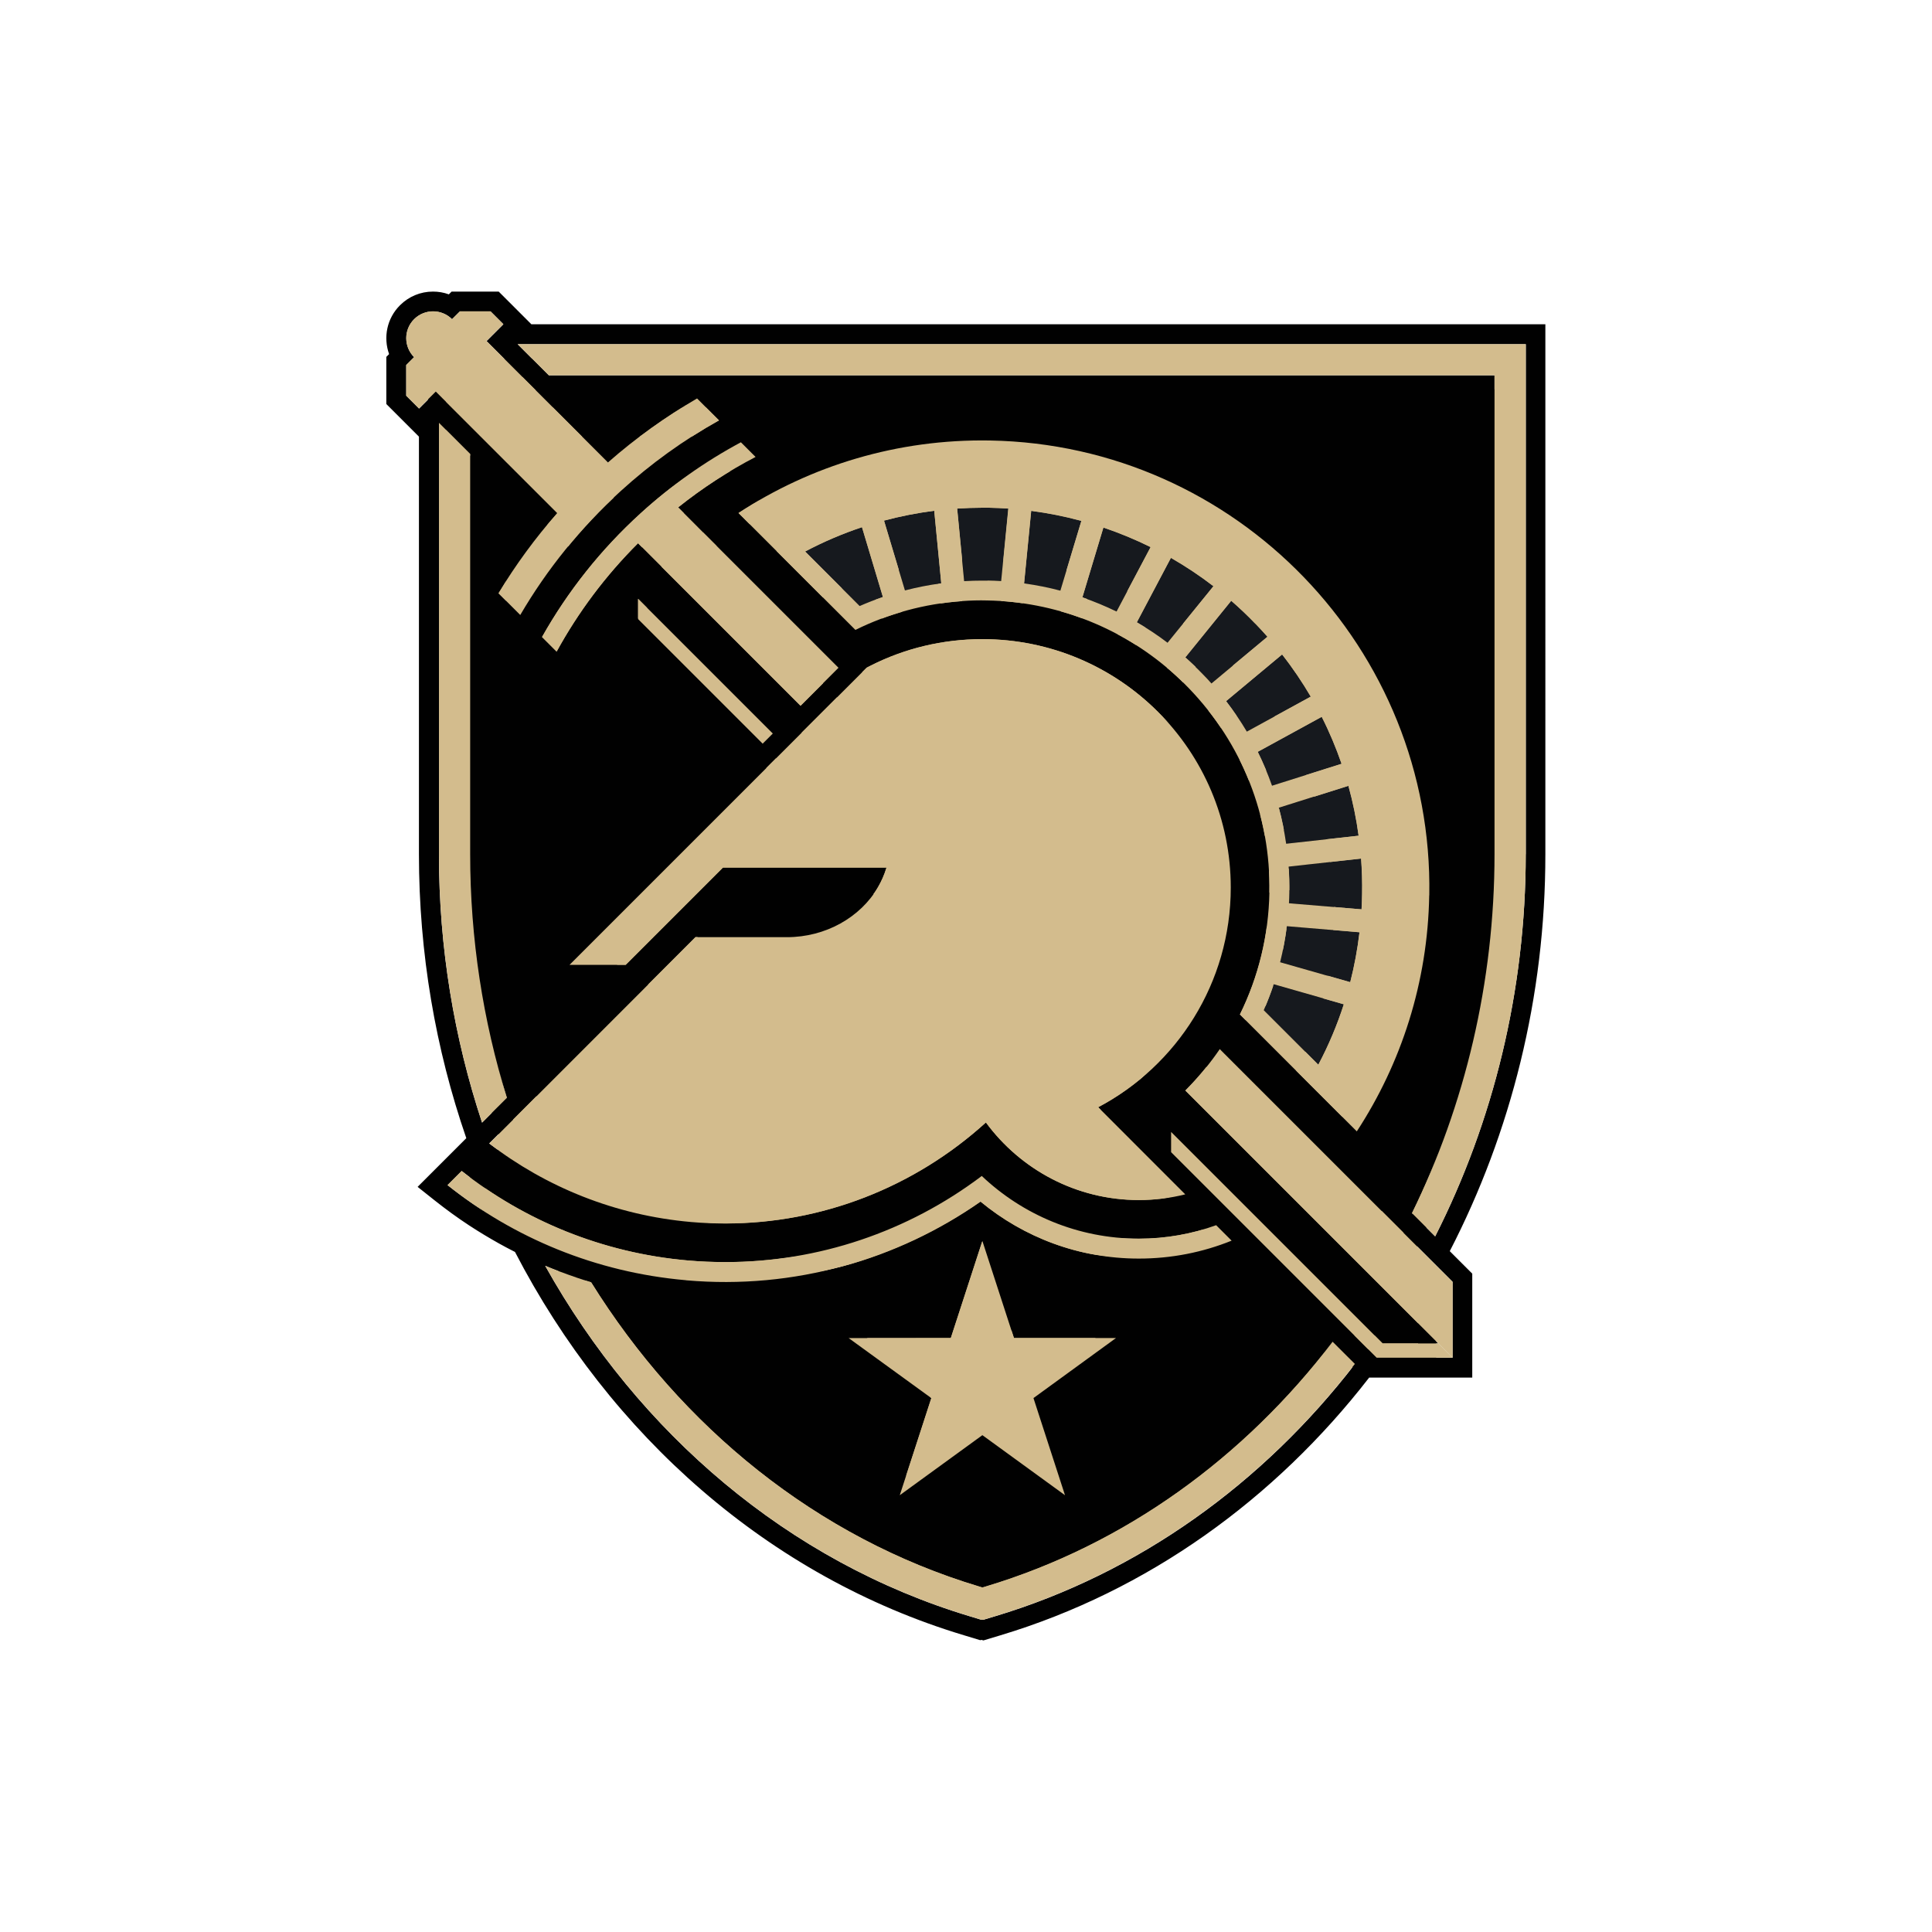 <svg viewBox="0 0 250 250" xmlns="http://www.w3.org/2000/svg" id="Layer_1">
  <defs>
    <style>
      .cls-1 {
        fill: #010101;
      }

      .cls-2 {
        fill: #d3bc8d;
      }

      .cls-3 {
        fill: #16191e;
      }
    </style>
  </defs>
  <g id="Army">
    <path d="M194.65,50.37h-121.86l-3.93-3.93h-5.65l-.33.33c-.6-.22-1.25-.33-1.91-.33-1.5,0-2.9.58-3.96,1.64-1.58,1.58-2.02,3.89-1.31,5.87l-.34.33v5.67l3.92,3.92h0s0,50.17,0,50.17c0,11.9,2,23.43,5.69,34.13l-5.85,5.85,2.03,1.62c1.36,1.08,2.76,2.1,4.22,3.05,0,0,.01,0,.02.01.56.37,1.13.73,1.7,1.07.02,0,.03.02.04.03.57.34,1.14.67,1.71.99.03.01.05.02.07.03.57.32,1.14.62,1.73.92l.07.03s.08.04.12.06c11.42,22.03,30.54,39.02,53.94,46.06l1.95.59.15-.04.24.06,2.03-.61c17.72-5.33,32.99-16.36,44.31-30.97h10s2.39,0,2.39,0v-12.49l-2.7-2.7c7.36-14.24,11.5-30.58,11.49-47.7v-63.67ZM59.29,60.49l-1.53-1.53v-3.69l.94-.94h0c-1.26-1.26-1.26-3.3,0-4.56,1.26-1.26,3.3-1.26,4.56,0h0s.95-.94.95-.94h3.67l1.54,1.54-2.02,2.02,14.6,14.59c3.34-2.93,6.93-5.5,10.71-7.69l2.62,2.62c-4.22,2.36-8.19,5.21-11.83,8.53-4.79,4.37-8.84,9.38-12.04,14.86l-2.61-2.61c2.05-3.4,4.42-6.63,7.07-9.64l-14.59-14.59-2.03,2.03ZM151.35,154.91c-1.78.45-3.65.69-5.57.69-7.53,0-14.22-3.67-18.38-9.32-8.62,7.83-19.74,12.14-31.3,12.14-1.36,0-2.74-.06-4.1-.18-9.16-.8-17.47-4.21-24.27-9.43l5.48-5.48,19.31-19.31h10.99c4.64,0,8.83-2.38,10.95-6,.42-.72.76-1.48,1-2.29l.02-.05h0s-3.37,0-3.37,0h-16.29l-11.69,11.69h-6.75l31.73-31.73,3.98-3.98c.18-.09.35-.18.53-.27,4.02-2.02,8.56-3.16,13.37-3.16,16.48,0,29.84,13.36,29.84,29.84,0,11.46-6.46,21.4-15.93,26.4l10.46,10.46ZM97.96,64.56l1.77,1.76c-3.27,1.7-6.38,3.73-9.3,6.05l3.13,3.13,16.14,16.14-4.56,4.56-19.53-19.53h0c-3.89,3.88-7.17,8.27-9.77,13.01l-1.76-1.76c3.09-5.49,7.07-10.51,11.83-14.84,3.69-3.36,7.74-6.22,12.06-8.53M101.79,99.55l-1.21,1.21-14.97-14.97v-2.43l16.19,16.19ZM171.98,147.35l-14.05-14.05c2.23-4.52,3.45-9.5,3.54-14.65.16-9.2-3.28-17.92-9.69-24.55-.71-.74-1.46-1.45-2.22-2.11-6.09-5.29-13.89-8.28-21.98-8.42-1-.02-2.03,0-3.04.08-4.5.31-8.84,1.5-12.81,3.46l-14.05-14.05c8.69-5.68,19.1-8.9,30.24-8.71,29.61.52,53.29,25.03,52.77,54.64-.18,10.47-3.36,20.19-8.71,28.36M61.69,114.04v-51.83l3.75,3.75v48.08c0,10.16,1.54,20.02,4.41,29.27l-2.98,2.98c-3.36-10.14-5.18-21.02-5.18-32.25M62.72,153.82l1.7-1.7c7.57,5.96,16.89,9.85,27.18,10.75,1.5.13,3.01.2,4.51.2,11.16,0,21.93-3.64,30.81-10.35,4.92,4.67,11.57,7.53,18.87,7.53,3.26,0,6.39-.57,9.29-1.62l1.85,1.85c-3.44,1.39-7.2,2.15-11.14,2.15-7.23,0-13.86-2.57-19.03-6.85-9.97,6.96-22.33,10.6-35.36,9.46-10.87-.95-20.71-5.1-28.67-11.43M133.12,179.4l3.79,11.67-9.93-7.22-9.93,7.21,3.79-11.67h0s-9.92-7.21-9.92-7.21h12.27s0,0,0,0l3.79-11.67,3.79,11.67h12.27l-9.92,7.21h0ZM128.48,205.62l-1.4.42-.16-.04-.1.02-1.35-.41c-21.79-6.55-39.77-21.98-51.03-42.11.29.12.57.24.86.35,0,0,0,0,.01,0,.31.12.62.24.92.36.02,0,.04.01.05.02.29.11.59.22.88.33.02,0,.04.01.05.02.31.11.62.22.93.32.01,0,.03.01.04.02.29.1.58.19.87.28.04.01.07.02.11.03.25.08.51.16.76.24,10.85,17.43,27.14,30.7,46.6,36.55l.4.12h.01s.03,0,.03,0l.4-.12c16.7-5.02,31.07-15.51,41.67-29.4l2.67,2.67c-11.04,14.31-25.95,25.12-43.26,30.32M183.48,174.55h-9.12l-24.7-24.7v-2.43l25.41,25.41h6.69l1.72,1.72h0ZM183.48,165.43v9.12l-32.11-32.11c.19-.19.39-.39.58-.59,1.31-1.37,2.5-2.84,3.56-4.39l.11.11,27.86,27.86ZM192.27,114.04c0,16.46-3.91,32.18-10.88,45.93l-2.79-2.79c6.36-12.97,9.92-27.72,9.92-43.14v-57.54h-113.64l-3.74-3.75h121.13v61.29Z" class="cls-1"></path>
    <path d="M74.88,56.5h113.64v57.54c0,15.43-3.56,30.17-9.92,43.14l2.79,2.79c6.97-13.75,10.88-29.47,10.88-45.93v-61.29h-121.13l3.74,3.75Z" class="cls-2"></path>
    <path d="M69.85,143.31c-2.87-9.25-4.41-19.12-4.41-29.27v-48.08l-3.75-3.75v51.83c0,11.22,1.82,22.1,5.18,32.25l2.98-2.98Z" class="cls-2"></path>
    <path d="M127.4,202.03l-.4.12h-.03s-.02,0-.02,0l-.4-.12c-19.46-5.85-35.75-19.12-46.6-36.55-.25-.08-.51-.15-.76-.24-.04-.01-.07-.02-.11-.03-.29-.09-.58-.19-.87-.28-.01,0-.03,0-.04-.02-.31-.1-.62-.21-.93-.32-.02,0-.04-.02-.05-.02-.3-.11-.59-.21-.88-.32-.02,0-.04-.01-.05-.02-.31-.12-.62-.24-.93-.36,0,0,0,0-.01,0-.29-.12-.58-.23-.87-.35,11.25,20.13,29.23,35.56,51.03,42.11l1.35.41.1-.02.16.04,1.4-.42c17.31-5.2,32.22-16.01,43.26-30.32l-2.67-2.67c-10.6,13.89-24.96,24.38-41.67,29.4" class="cls-2"></path>
    <path d="M91.39,165.25c13.03,1.14,25.4-2.5,35.36-9.46,5.17,4.28,11.8,6.85,19.03,6.85,3.94,0,7.7-.77,11.14-2.15l-1.85-1.85c-2.9,1.05-6.03,1.62-9.29,1.62-7.3,0-13.95-2.87-18.87-7.53-8.88,6.7-19.65,10.35-30.81,10.35-1.49,0-3.01-.07-4.51-.2-10.29-.9-19.61-4.8-27.18-10.75l-1.7,1.7c7.96,6.33,17.8,10.48,28.67,11.43" class="cls-2"></path>
    <polygon points="143.04 172.19 130.77 172.19 130.77 172.19 126.98 160.52 123.19 172.19 123.18 172.19 110.92 172.19 120.84 179.4 120.84 179.4 117.05 191.07 126.98 183.86 136.91 191.07 133.12 179.4 133.11 179.4 143.04 172.19" class="cls-2"></polygon>
    <polygon points="85.61 85.79 100.58 100.77 101.79 99.55 85.61 83.37 85.61 85.79" class="cls-2"></polygon>
    <polygon points="175.07 172.83 149.66 147.42 149.66 149.85 174.36 174.55 183.48 174.55 183.48 174.55 181.76 172.83 175.07 172.83" class="cls-2"></polygon>
    <path d="M155.62,137.57l-.11-.11c-1.06,1.55-2.24,3.02-3.56,4.39-.19.2-.38.4-.58.59l32.11,32.11v-9.11l-27.86-27.86Z" class="cls-2"></path>
    <path d="M68.84,82.7l2.61,2.61c3.2-5.48,7.25-10.5,12.04-14.87,3.64-3.32,7.61-6.17,11.83-8.53l-2.63-2.62c-3.78,2.19-7.37,4.76-10.71,7.69l-14.6-14.59,2.02-2.02-1.54-1.54h-3.67l-.95.95h0c-1.26-1.26-3.3-1.26-4.56,0-1.26,1.26-1.26,3.3,0,4.56h0l-.94.94v3.69l1.53,1.53,2.03-2.03,14.59,14.59c-2.65,3.01-5.02,6.24-7.07,9.64" class="cls-2"></path>
    <path d="M85.9,73.09c-4.76,4.34-8.74,9.36-11.83,14.84l1.76,1.75c2.6-4.74,5.88-9.13,9.77-13.02h0s19.53,19.53,19.53,19.53l4.56-4.56-16.14-16.14-3.13-3.13c2.92-2.33,6.04-4.35,9.3-6.05l-1.77-1.77c-4.31,2.32-8.36,5.17-12.05,8.53" class="cls-2"></path>
    <path d="M117.68,82.35c1.43-.37,2.89-.66,4.37-.85l-.85-8.71c-2.05.26-4.06.65-6.04,1.18l2.52,8.39Z" class="cls-1"></path>
    <path d="M171.18,129.43c.5-1.96.87-3.97,1.12-6l-8.73-.73c-.18,1.46-.45,2.91-.81,4.32l8.42,2.41Z" class="cls-1"></path>
    <path d="M161.99,129.67c-.35,1.06-.75,2.1-1.19,3.12l6.55,6.55c1.23-2.33,2.25-4.76,3.06-7.27l-8.42-2.41Z" class="cls-1"></path>
    <path d="M163.77,115.54c.07,1.05.1,2.1.08,3.16,0,.42-.02.83-.05,1.25l8.73.73c.03-.61.06-1.22.07-1.83.03-1.44-.02-2.87-.12-4.28l-8.71.97Z" class="cls-1"></path>
    <path d="M162.6,108.46c.38,1.42.67,2.86.88,4.33l8.71-.97c-.28-2.03-.69-4.03-1.23-5.99l-8.36,2.64Z" class="cls-1"></path>
    <path d="M131.99,81.51c1.47.2,2.93.49,4.36.87l2.52-8.39c-1.97-.53-3.99-.94-6.03-1.2l-.85,8.72Z" class="cls-1"></path>
    <path d="M170.14,103.19c-.67-1.93-1.46-3.82-2.39-5.64l-7.69,4.2c.66,1.32,1.23,2.68,1.72,4.08l8.36-2.63Z" class="cls-1"></path>
    <path d="M145.54,86.19c1.28.74,2.51,1.56,3.69,2.46l5.52-6.8c-1.63-1.25-3.34-2.39-5.11-3.4l-4.1,7.74Z" class="cls-1"></path>
    <path d="M151.37,90.4c.73.65,1.45,1.33,2.13,2.04.35.36.68.72,1.01,1.09l6.73-5.61c-.47-.53-.95-1.05-1.44-1.56-.93-.96-1.91-1.89-2.91-2.77l-5.52,6.8Z" class="cls-1"></path>
    <path d="M147.2,77.14c-1.84-.91-3.73-1.69-5.68-2.35l-2.52,8.39c1.4.48,2.77,1.05,4.11,1.7l4.09-7.74Z" class="cls-1"></path>
    <path d="M130.1,72.52c-.77-.05-1.54-.09-2.32-.1-.27,0-.54,0-.81,0-1,0-2.02.04-3.02.1l.85,8.72c.72-.04,1.45-.06,2.17-.06.22,0,.44,0,.66,0,.54,0,1.08.03,1.62.06l.85-8.71Z" class="cls-1"></path>
    <path d="M166.44,95.12c-1.03-1.76-2.18-3.45-3.44-5.07l-6.73,5.61c.91,1.18,1.73,2.4,2.48,3.67l7.69-4.2Z" class="cls-1"></path>
    <path d="M112.51,74.76c-2.35.79-4.64,1.76-6.83,2.92l6.56,6.55c.92-.4,1.85-.76,2.8-1.08l-2.52-8.39Z" class="cls-1"></path>
    <path d="M180.68,118.99c.52-29.61-23.15-54.13-52.77-54.64-11.14-.19-21.55,3.03-30.24,8.71l14.05,14.05c3.97-1.96,8.31-3.15,12.81-3.46,1.01-.07,2.04-.1,3.04-.08,8.08.14,15.89,3.13,21.98,8.42.76.67,1.52,1.38,2.22,2.11,6.41,6.63,9.85,15.36,9.69,24.55-.09,5.14-1.32,10.13-3.54,14.65l14.05,14.05c5.34-8.18,8.52-17.9,8.71-28.36M172.61,118.85c0,.61-.04,1.22-.07,1.83l-8.73-.73c.02-.42.04-.83.05-1.25.02-1.06,0-2.11-.08-3.16l8.71-.97c.11,1.41.15,2.84.12,4.28M163.49,112.79c-.21-1.47-.5-2.91-.88-4.33l8.36-2.64c.54,1.96.95,3.96,1.23,5.99l-8.71.97ZM159.79,86.36c.49.51.97,1.03,1.44,1.56l-6.73,5.61c-.33-.37-.66-.73-1.01-1.09-.68-.71-1.4-1.39-2.13-2.04l5.52-6.8c1,.87,1.98,1.8,2.91,2.77M154.74,81.85l-5.52,6.8c-1.18-.9-2.42-1.72-3.69-2.46l4.1-7.74c1.77,1.01,3.48,2.15,5.11,3.4M138.87,74l-2.52,8.39c-1.43-.38-2.89-.67-4.36-.87l.86-8.72c2.04.26,4.05.67,6.03,1.2M122.04,81.5c-1.48.2-2.93.48-4.37.85l-2.52-8.39c1.97-.53,3.99-.92,6.04-1.18l.85,8.72ZM112.24,84.23l-6.56-6.55c2.19-1.16,4.48-2.14,6.83-2.92l2.52,8.39c-.95.32-1.88.69-2.8,1.09M127.62,81.17c-.22,0-.44,0-.66,0-.72,0-1.45.02-2.17.06l-.85-8.72c1-.06,2.01-.1,3.02-.1.27,0,.54,0,.81,0,.78.01,1.55.05,2.32.1l-.86,8.71c-.54-.03-1.08-.06-1.62-.06M138.99,83.19l2.52-8.39c1.94.65,3.84,1.44,5.68,2.35l-4.09,7.74c-1.34-.65-2.71-1.21-4.11-1.7M156.27,95.65l6.73-5.61c1.27,1.62,2.41,3.31,3.44,5.07l-7.69,4.2c-.75-1.26-1.58-2.49-2.48-3.67M160.07,101.75l7.69-4.2c.92,1.83,1.72,3.71,2.38,5.64l-8.36,2.63c-.49-1.39-1.06-2.75-1.72-4.08M163.57,122.7l8.73.73c-.24,2.03-.61,4.04-1.12,6l-8.42-2.41c.36-1.42.63-2.86.81-4.32M167.35,139.35l-6.55-6.55c.44-1.02.84-2.06,1.19-3.12l8.42,2.41c-.81,2.5-1.83,4.94-3.06,7.26" class="cls-2"></path>
    <path d="M140.89,144.45c9.47-5,15.93-14.95,15.93-26.4,0-16.48-13.36-29.84-29.84-29.84-4.8,0-9.35,1.14-13.37,3.16-.17.09-.35.18-.53.27l-3.98,3.98-31.73,31.73h6.75l11.68-11.69h19.66s-.02.06-.02.06c-.24.81-.58,1.58-1,2.29-2.12,3.63-6.3,6-10.95,6h-10.99l-19.31,19.31-5.48,5.48c6.8,5.22,15.11,8.63,24.27,9.43,1.36.12,2.74.18,4.1.18,11.56,0,22.68-4.31,31.3-12.14,4.15,5.64,10.84,9.32,18.38,9.32,1.92,0,3.78-.24,5.57-.69l-10.46-10.46Z" class="cls-2"></path>
    <path d="M200,41.96H68.76l-4.23-4.23h-6.09l-.36.36c-.65-.24-1.34-.36-2.05-.36-1.61,0-3.13.63-4.27,1.77-1.71,1.7-2.18,4.18-1.41,6.32l-.36.36v6.1l4.22,4.22h0s0,54.03,0,54.03c0,12.82,2.15,25.23,6.13,36.75l-6.3,6.3,2.19,1.74c1.46,1.16,2.97,2.26,4.54,3.29,0,0,.01.01.02.01.6.39,1.21.78,1.83,1.15.02,0,.03.02.05.03.61.37,1.22.72,1.84,1.07.03.01.05.03.07.04.61.34,1.23.67,1.86.99.03.01.05.03.08.04.04.02.08.04.12.06,12.29,23.73,32.88,42.02,58.09,49.6l2.11.64.16-.04.26.07,2.19-.66c19.09-5.74,35.53-17.62,47.72-33.35h13.34v-13.45l-2.91-2.91c7.92-15.33,12.38-32.93,12.37-51.37V41.96ZM54.22,52.86l-1.65-1.65v-3.97l1.02-1.02h0c-1.35-1.36-1.35-3.55,0-4.91,1.36-1.35,3.55-1.35,4.91,0h0s1.02-1.01,1.02-1.01h3.96l1.66,1.66-2.18,2.18,15.72,15.72c3.6-3.16,7.46-5.93,11.53-8.28l2.83,2.82c-4.54,2.54-8.82,5.61-12.74,9.18-5.16,4.7-9.52,10.11-12.97,16.01l-2.81-2.81c2.21-3.66,4.76-7.14,7.61-10.38l-15.72-15.71-2.18,2.18ZM153.36,154.54c-1.92.48-3.93.74-6,.74-8.11,0-15.32-3.96-19.79-10.04-9.29,8.43-21.26,13.07-33.71,13.07-1.47,0-2.95-.06-4.42-.19-9.86-.86-18.81-4.54-26.14-10.16l5.9-5.9,20.79-20.8h11.83c5,0,9.51-2.56,11.79-6.47.45-.77.81-1.6,1.08-2.47l.02-.06h0s0,0,0,0h-21.17l-12.58,12.58h-7.27l34.17-34.17,4.29-4.28c.19-.1.38-.2.56-.29,4.33-2.18,9.22-3.4,14.4-3.4,17.75,0,32.14,14.39,32.14,32.14,0,12.34-6.95,23.05-17.15,28.43l11.26,11.27ZM95.87,57.24l1.9,1.9c-3.52,1.83-6.88,4.01-10.02,6.52l3.37,3.38,17.38,17.38-4.91,4.91-21.03-21.03h0c-4.19,4.18-7.73,8.9-10.53,14.02l-1.89-1.89c3.33-5.91,7.61-11.32,12.74-15.99,3.98-3.62,8.34-6.7,12.98-9.19M100,94.92l-1.31,1.31-16.12-16.12v-2.62l17.43,17.43ZM175.58,146.4l-15.13-15.13c2.4-4.86,3.72-10.24,3.81-15.78.17-9.91-3.53-19.3-10.43-26.44-.76-.79-1.57-1.56-2.4-2.28-6.56-5.7-14.96-8.92-23.66-9.07-1.08-.02-2.18,0-3.28.09-4.85.34-9.52,1.62-13.79,3.73l-15.13-15.13c9.36-6.11,20.57-9.59,32.56-9.38,31.89.56,57.38,26.95,56.82,58.85-.2,11.27-3.62,21.74-9.37,30.54M56.8,110.53v-55.81l4.04,4.04v51.78c0,10.94,1.66,21.56,4.75,31.52l-3.21,3.21c-3.62-10.93-5.58-22.64-5.58-34.73M57.92,153.36l1.83-1.83c8.15,6.41,18.19,10.61,29.27,11.58,1.61.14,3.25.21,4.86.21,12.02,0,23.62-3.92,33.18-11.14,5.3,5.02,12.46,8.11,20.32,8.11,3.51,0,6.88-.62,10.01-1.74l2,2c-3.71,1.49-7.76,2.32-12,2.32-7.79,0-14.93-2.77-20.5-7.38-10.73,7.5-24.05,11.42-38.08,10.19-11.71-1.03-22.3-5.49-30.87-12.31M133.73,180.91l4.09,12.57-10.7-7.77h0l-10.69,7.77,4.09-12.57h0s-10.69-7.77-10.69-7.77h13.21s0,0,0,0l4.08-12.57,4.09,12.57h13.21l-10.69,7.77h0ZM128.73,209.15l-1.51.46-.17-.04-.1.02-1.45-.44c-23.47-7.06-42.83-23.67-54.95-45.35.31.13.62.26.93.38,0,0,0,0,.01,0,.33.13.66.26,1,.39.02,0,.04.02.06.02.31.12.63.24.95.35.02,0,.04.01.06.02.33.12.67.23,1,.35.02,0,.03.01.05.02.31.1.62.21.94.31.04.01.08.02.12.04.27.09.54.17.82.25,11.69,18.77,29.23,33.06,50.19,39.36l.43.13h.02s.03,0,.03,0l.44-.13c17.99-5.41,33.46-16.7,44.87-31.66l2.87,2.87c-11.89,15.41-27.94,27.05-46.59,32.65M187.96,175.69h-9.82l-26.6-26.6v-2.62l27.37,27.37h7.2l1.85,1.85h0ZM187.96,165.87v9.82l-34.58-34.58c.21-.21.41-.42.62-.64,1.41-1.48,2.69-3.06,3.83-4.73l.13.12,30,30ZM197.43,110.53c0,17.73-4.22,34.66-11.72,49.46l-3-3c6.85-13.97,10.68-29.85,10.68-46.46v-61.96h-122.38l-4.03-4.03h130.46v66Z" class="cls-1"></path>
    <path d="M71.01,48.56h122.38v61.96c0,16.61-3.84,32.49-10.68,46.46l3,3c7.5-14.8,11.72-31.73,11.72-49.46V44.53H66.98l4.03,4.03Z" class="cls-2"></path>
    <path d="M65.59,142.05c-3.09-9.96-4.75-20.59-4.75-31.52v-51.78l-4.04-4.04v55.82c0,12.09,1.96,23.8,5.58,34.73l3.21-3.2Z" class="cls-2"></path>
    <path d="M127.57,205.28l-.43.13h-.03s-.01,0-.01,0l-.43-.13c-20.96-6.3-38.5-20.59-50.18-39.36-.27-.08-.55-.17-.82-.25-.04-.01-.08-.03-.12-.04-.31-.1-.62-.2-.94-.31-.01,0-.03,0-.05-.02-.33-.11-.67-.23-1-.35-.02,0-.04-.02-.06-.02-.32-.11-.64-.23-.95-.35-.02,0-.04-.01-.06-.02-.33-.13-.67-.25-1-.39,0,0,0,0-.01,0-.31-.12-.62-.25-.93-.38,12.12,21.68,31.48,38.29,54.95,45.35l1.45.44.1-.02.17.04,1.51-.46c18.64-5.6,34.7-17.24,46.59-32.65l-2.88-2.87c-11.42,14.96-26.88,26.25-44.87,31.66" class="cls-2"></path>
    <path d="M88.79,165.67c14.03,1.23,27.35-2.7,38.08-10.19,5.57,4.61,12.71,7.38,20.5,7.38,4.24,0,8.29-.82,12-2.32l-2-2c-3.13,1.13-6.5,1.74-10.01,1.74-7.87,0-15.02-3.09-20.32-8.11-9.56,7.22-21.16,11.14-33.18,11.14-1.61,0-3.24-.07-4.86-.21-11.08-.97-21.12-5.17-29.27-11.58l-1.83,1.83c8.57,6.82,19.17,11.29,30.87,12.31" class="cls-2"></path>
    <polygon points="144.41 173.14 131.21 173.14 131.2 173.14 127.12 160.58 123.03 173.14 123.03 173.14 109.82 173.15 120.51 180.91 120.51 180.91 116.43 193.48 127.12 185.71 127.12 185.71 137.81 193.48 133.73 180.91 133.73 180.91 144.41 173.14" class="cls-2"></polygon>
    <polygon points="82.57 80.11 98.69 96.23 100 94.92 82.57 77.49 82.57 80.11" class="cls-2"></polygon>
    <polygon points="178.91 173.84 151.54 146.47 151.54 149.09 178.14 175.69 187.96 175.69 187.96 175.69 186.11 173.84 178.91 173.84" class="cls-2"></polygon>
    <path d="M157.96,135.87l-.12-.12c-1.14,1.67-2.42,3.25-3.83,4.73-.21.22-.41.43-.62.64l34.58,34.58v-9.81l-30-30Z" class="cls-2"></path>
    <path d="M64.51,76.77l2.81,2.81c3.45-5.9,7.8-11.3,12.97-16.01,3.92-3.57,8.2-6.65,12.74-9.18l-2.83-2.83c-4.07,2.36-7.94,5.12-11.53,8.28l-15.72-15.72,2.18-2.18-1.66-1.66h-3.96l-1.02,1.02h0c-1.36-1.36-3.55-1.36-4.91,0-1.36,1.36-1.36,3.55,0,4.91h0l-1.02,1.02v3.97l1.65,1.65,2.18-2.18,15.72,15.72c-2.86,3.24-5.4,6.72-7.61,10.38" class="cls-2"></path>
    <path d="M82.88,66.43c-5.13,4.67-9.41,10.07-12.74,15.99l1.89,1.89c2.8-5.11,6.33-9.83,10.53-14.02h0s21.03,21.03,21.03,21.03l4.91-4.91-17.38-17.38-3.37-3.38c3.15-2.51,6.5-4.69,10.02-6.52l-1.9-1.9c-4.64,2.49-9.01,5.57-12.98,9.19" class="cls-2"></path>
    <path d="M117.1,76.4c1.54-.4,3.11-.71,4.7-.92l-.91-9.39c-2.2.28-4.37.71-6.5,1.27l2.71,9.03Z" class="cls-3"></path>
    <path d="M174.72,127.09c.54-2.11.94-4.27,1.2-6.46l-9.4-.79c-.2,1.57-.49,3.13-.87,4.66l9.07,2.59Z" class="cls-3"></path>
    <path d="M164.82,127.36c-.38,1.14-.81,2.26-1.29,3.36l7.06,7.06c1.33-2.51,2.43-5.12,3.3-7.82l-9.07-2.59Z" class="cls-3"></path>
    <path d="M166.74,112.14c.08,1.13.11,2.26.09,3.4,0,.45-.02.9-.05,1.34l9.4.79c.04-.65.06-1.31.07-1.97.03-1.55-.02-3.09-.13-4.61l-9.38,1.04Z" class="cls-3"></path>
    <path d="M165.48,104.52c.41,1.53.73,3.08.95,4.66l9.38-1.04c-.3-2.19-.74-4.34-1.32-6.45l-9.01,2.84Z" class="cls-3"></path>
    <path d="M132.51,75.5c1.59.22,3.16.53,4.7.94l2.72-9.03c-2.13-.58-4.3-1.01-6.49-1.3l-.92,9.39Z" class="cls-3"></path>
    <path d="M173.6,98.84c-.72-2.08-1.57-4.11-2.57-6.08l-8.28,4.53c.71,1.43,1.32,2.89,1.85,4.39l9-2.84Z" class="cls-3"></path>
    <path d="M147.1,80.53c1.37.8,2.7,1.68,3.98,2.65l5.94-7.32c-1.75-1.35-3.59-2.57-5.5-3.67l-4.41,8.34Z" class="cls-3"></path>
    <path d="M153.38,85.06c.79.7,1.56,1.43,2.29,2.2.37.38.73.78,1.09,1.17l7.25-6.04c-.5-.57-1.02-1.13-1.55-1.68-1-1.04-2.05-2.04-3.13-2.98l-5.94,7.33Z" class="cls-3"></path>
    <path d="M148.89,70.79c-1.98-.98-4.02-1.82-6.11-2.53l-2.72,9.03c1.51.52,2.99,1.13,4.42,1.83l4.41-8.33Z" class="cls-3"></path>
    <path d="M130.48,65.81c-.83-.06-1.66-.1-2.5-.11-.29,0-.58,0-.87,0-1.08,0-2.17.04-3.25.11l.91,9.39c.78-.04,1.56-.07,2.34-.07.24,0,.48,0,.71,0,.58.01,1.17.03,1.75.07l.92-9.38Z" class="cls-3"></path>
    <path d="M169.61,90.15c-1.11-1.89-2.34-3.72-3.71-5.46l-7.25,6.04c.97,1.27,1.87,2.59,2.67,3.95l8.28-4.53Z" class="cls-3"></path>
    <path d="M111.54,68.22c-2.54.85-5,1.9-7.36,3.15l7.06,7.06c.99-.43,1.99-.82,3.01-1.17l-2.71-9.04Z" class="cls-3"></path>
    <path d="M184.95,115.85c.56-31.89-24.94-58.29-56.83-58.85-11.99-.21-23.21,3.26-32.56,9.38l15.13,15.13c4.27-2.11,8.95-3.39,13.79-3.73,1.09-.08,2.19-.11,3.28-.08,8.7.15,17.11,3.37,23.67,9.07.82.72,1.63,1.48,2.4,2.28,6.9,7.15,10.61,16.54,10.43,26.44-.1,5.54-1.42,10.91-3.82,15.78l15.13,15.13c5.75-8.8,9.18-19.28,9.37-30.54M176.26,115.7c-.01.66-.04,1.32-.07,1.97l-9.4-.79c.03-.45.04-.9.05-1.34.02-1.14-.01-2.28-.09-3.4l9.38-1.04c.12,1.52.16,3.06.13,4.61M166.43,109.18c-.23-1.58-.54-3.13-.95-4.66l9-2.84c.58,2.11,1.03,4.27,1.32,6.46l-9.38,1.04ZM162.46,80.72c.53.55,1.05,1.11,1.55,1.68l-7.25,6.04c-.35-.4-.71-.79-1.09-1.17-.73-.76-1.51-1.5-2.3-2.2l5.94-7.33c1.08.94,2.14,1.94,3.13,2.98M157.02,75.85l-5.94,7.32c-1.27-.97-2.6-1.85-3.98-2.65l4.41-8.34c1.91,1.09,3.75,2.32,5.5,3.66M139.93,67.4l-2.72,9.03c-1.54-.41-3.11-.72-4.7-.94l.92-9.39c2.2.28,4.37.72,6.49,1.29M121.8,75.48c-1.59.21-3.16.52-4.7.92l-2.71-9.03c2.13-.57,4.3-1,6.5-1.27l.91,9.39ZM111.24,78.42l-7.06-7.06c2.36-1.25,4.82-2.3,7.36-3.15l2.71,9.04c-1.02.35-2.03.74-3.01,1.17M127.81,75.13c-.24,0-.47,0-.71,0-.78,0-1.56.02-2.34.07l-.91-9.39c1.08-.07,2.17-.11,3.25-.11.29,0,.58,0,.87,0,.84.02,1.67.05,2.5.11l-.92,9.38c-.58-.04-1.16-.06-1.74-.07M140.06,77.3l2.72-9.03c2.09.7,4.13,1.55,6.11,2.53l-4.41,8.33c-1.44-.7-2.91-1.31-4.42-1.83M158.66,90.72l7.25-6.04c1.36,1.75,2.6,3.57,3.71,5.46l-8.28,4.53c-.81-1.36-1.7-2.68-2.68-3.95M162.75,97.28l8.28-4.53c1,1.97,1.85,4,2.57,6.08l-9,2.84c-.53-1.5-1.14-2.96-1.85-4.39M166.52,119.85l9.4.79c-.26,2.19-.66,4.35-1.2,6.46l-9.07-2.59c.38-1.53.67-3.08.87-4.66M170.59,137.78l-7.06-7.06c.48-1.1.91-2.22,1.29-3.36l9.07,2.59c-.87,2.7-1.97,5.31-3.3,7.82" class="cls-2"></path>
    <path d="M142.1,143.28c10.2-5.39,17.16-16.1,17.16-28.43,0-17.75-14.39-32.14-32.14-32.14-5.18,0-10.07,1.22-14.4,3.4-.19.09-.38.19-.57.29l-4.28,4.28-34.17,34.17h7.27l12.58-12.58h21.17,0,0s-.02.06-.02.06c-.26.87-.63,1.7-1.08,2.47-2.28,3.91-6.79,6.47-11.79,6.47h-11.83l-20.79,20.8-5.9,5.9c7.32,5.62,16.28,9.3,26.14,10.16,1.46.13,2.95.19,4.42.19,12.45,0,24.42-4.64,33.71-13.07,4.47,6.08,11.68,10.04,19.79,10.04,2.07,0,4.08-.26,6-.74l-11.26-11.27Z" class="cls-2"></path>
  </g>
</svg>